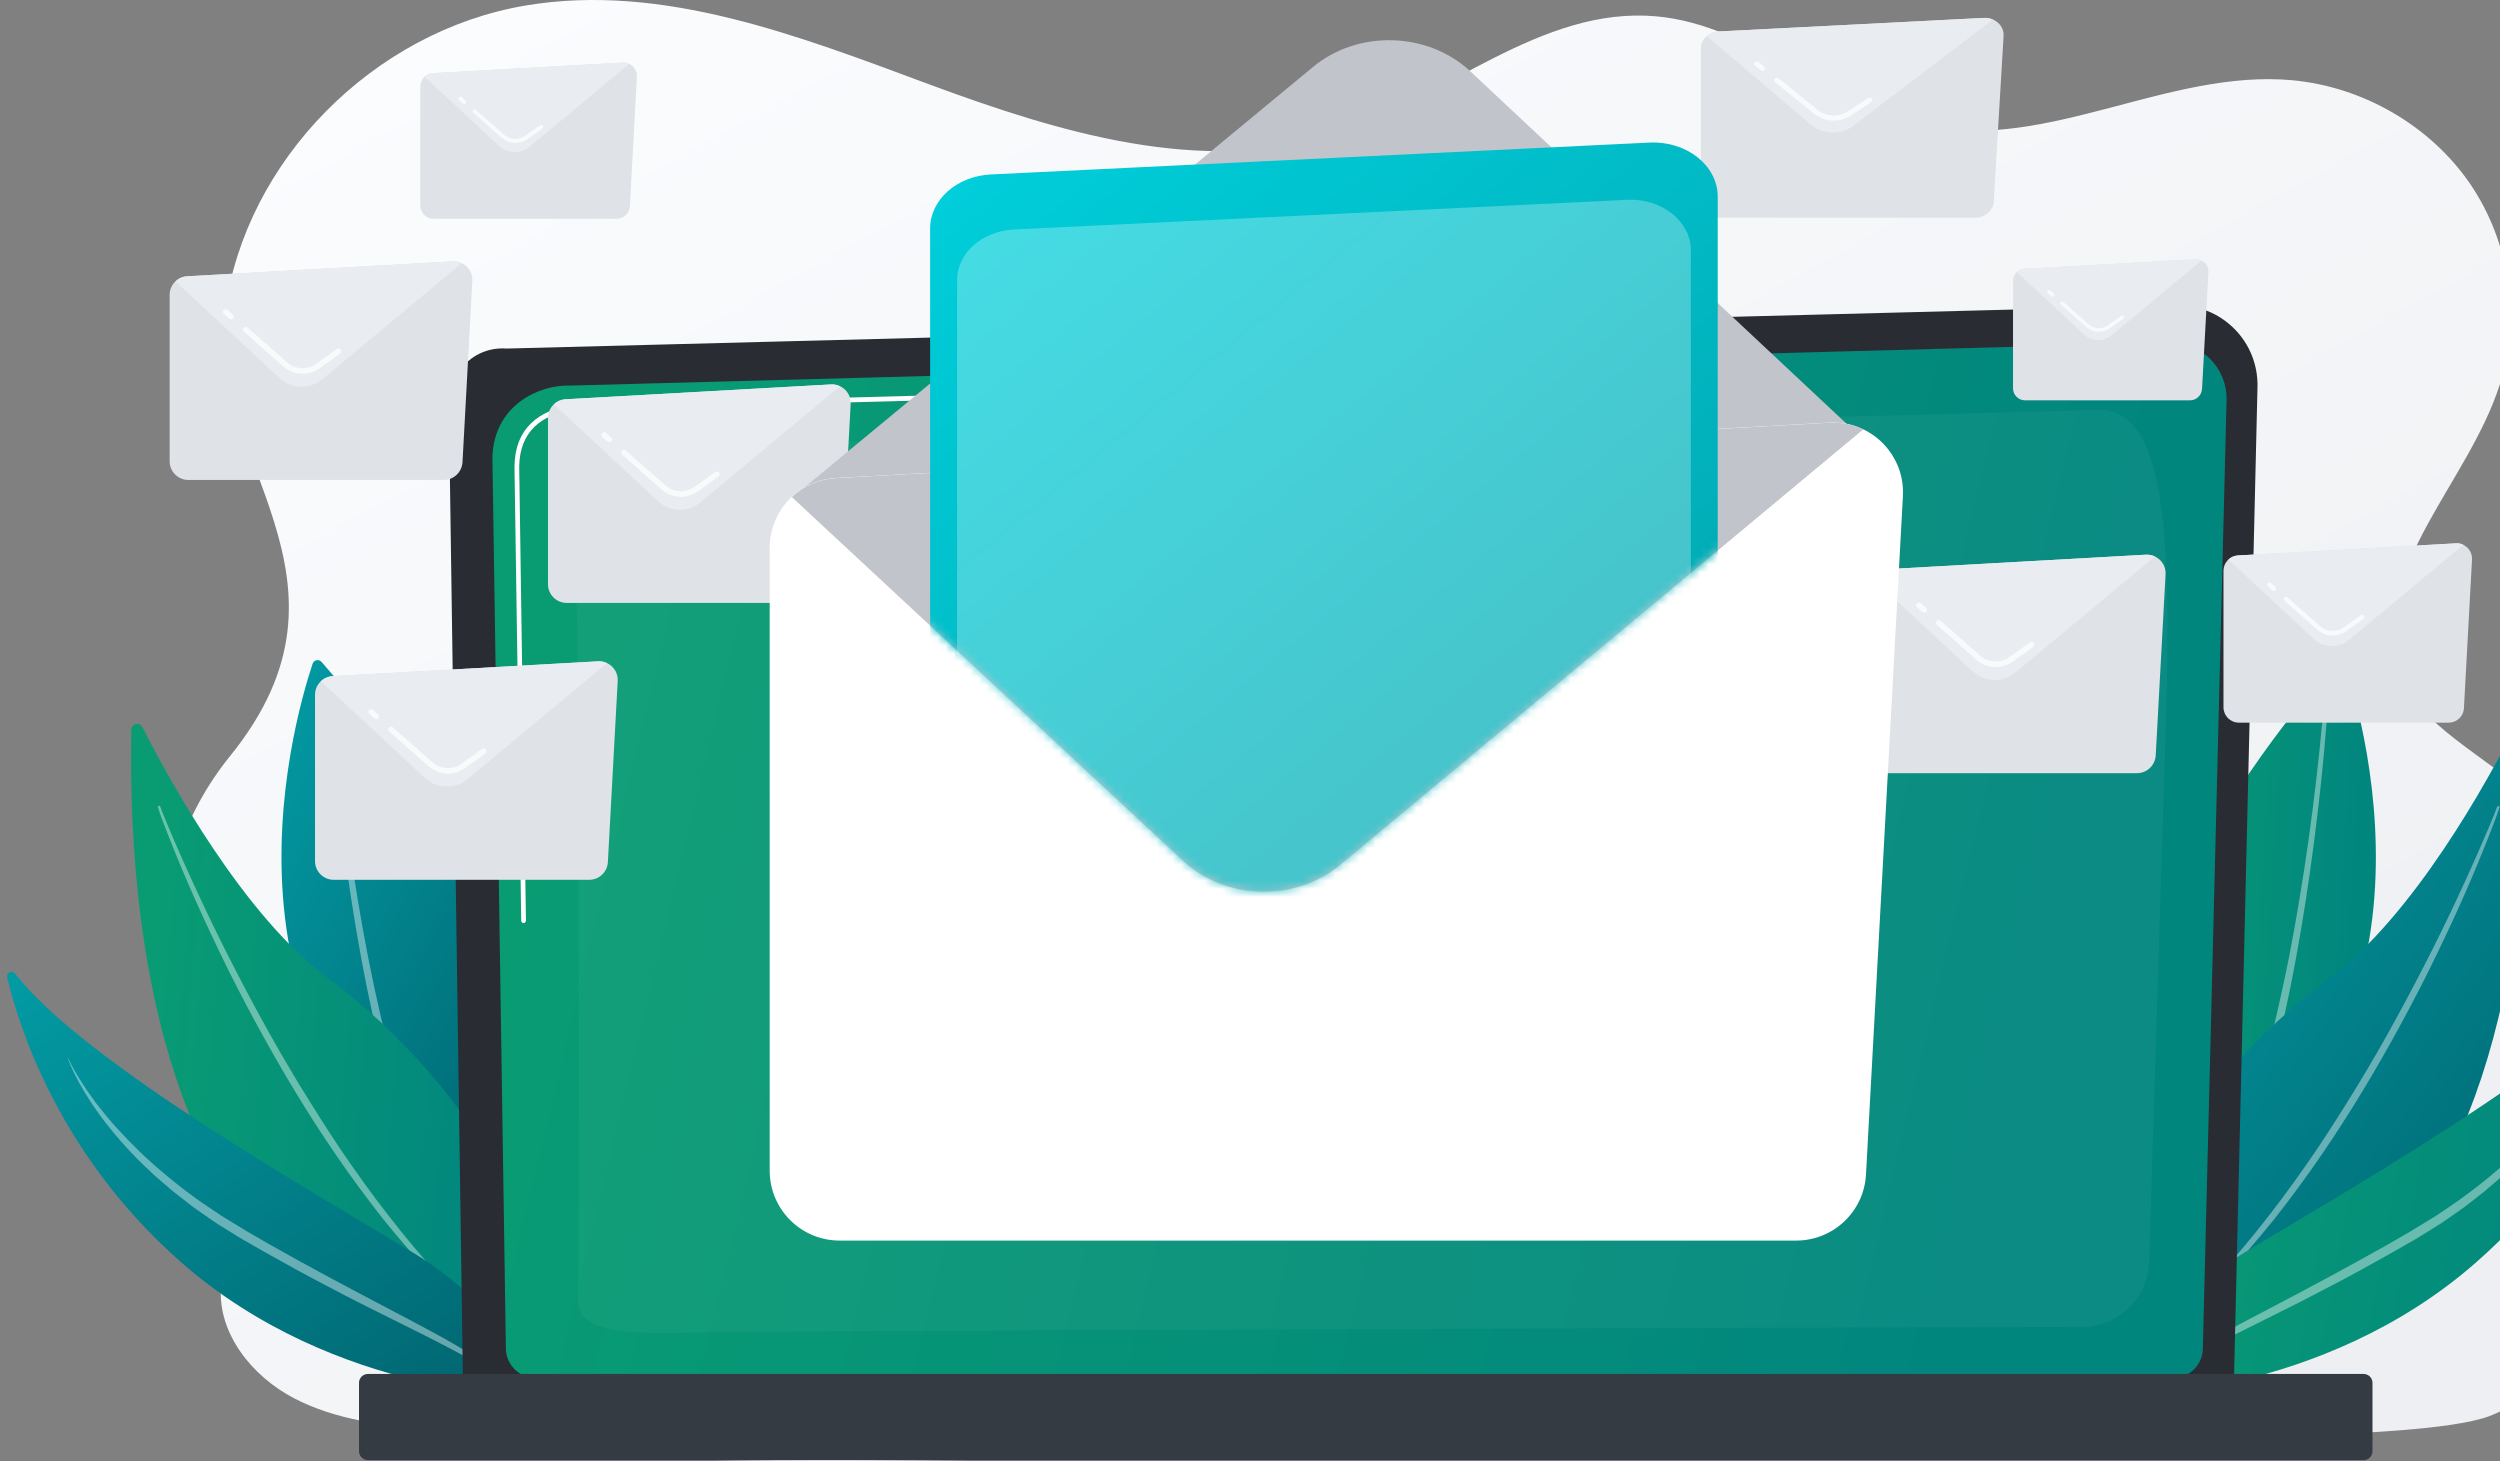 <svg width="308" height="180" viewBox="0 0 308 180" fill="none" xmlns="http://www.w3.org/2000/svg">
<rect x="0" y="0" width="308" height="180" fill="#808080" stroke="none"/>
<g clip-path="url(#clip0_13484_27485)">
<path d="M312.535 98.914C307.416 93.731 296.753 88.921 295.168 81.893C292.434 69.725 304.126 59.332 307.951 47.448C310.597 39.227 309.23 29.87 304.344 22.686C299.458 15.516 291.14 10.674 282.342 9.879C267.218 8.53 252.415 18.469 237.524 15.587C225.599 13.273 216.161 3.107 204.062 2.013C189.811 0.736 177.989 12.208 164.377 16.538C148.119 21.721 130.465 16.311 114.469 10.39C98.473 4.456 81.633 -2.161 64.764 0.679C45.991 3.831 30.241 19.804 27.74 38.248C25.254 56.521 46.121 71.188 28.351 93.138C22.796 99.996 19.102 109.537 21.56 117.943C23.945 126.107 34.095 131.275 34.168 139.765C34.226 146.467 27.755 151.805 27.231 158.493C26.78 164.229 31.012 169.539 36.204 172.251C41.395 174.977 47.43 175.63 53.291 176.255L51.56 178.072C81.081 180.656 110.775 180.088 140.412 179.506C187.136 178.598 237.638 177.689 284.376 176.766C289.175 176.667 302.207 176.172 306.686 174.468C311.164 172.765 315.178 169.116 315.862 164.473C317.025 156.579 308.561 149.721 309.347 141.77C310.35 131.618 313.084 128.094 315.862 118.269C317.825 111.326 317.668 104.096 312.535 98.914Z" fill="url(#paint0_linear_13484_27485)"/>
<path d="M288.872 81.769C291.286 89.012 303.635 131.68 265.658 150.469C265.658 150.469 250.299 124.467 287.766 81.551C288.101 81.173 288.712 81.29 288.872 81.769Z" fill="url(#paint1_linear_13484_27485)"/>
<path opacity="0.4" d="M286.632 89.055C286.254 93.927 285.73 98.77 285.105 103.612C284.479 108.455 283.752 113.269 282.865 118.068C281.978 122.867 280.959 127.651 279.665 132.363C279.025 134.719 278.312 137.06 277.498 139.373C276.683 141.685 275.781 143.968 274.676 146.193C274.531 146.484 274.182 146.615 273.876 146.469C273.585 146.324 273.454 145.975 273.6 145.67C274.691 143.532 275.607 141.292 276.436 139.024C277.265 136.755 278.007 134.443 278.661 132.101C279.985 127.433 281.061 122.692 282.007 117.922C282.938 113.152 283.723 108.353 284.407 103.525C285.076 98.712 285.657 93.869 286.094 89.026C286.108 88.881 286.225 88.779 286.37 88.794C286.53 88.794 286.632 88.924 286.632 89.055Z" fill="white"/>
<path d="M311.213 89.899C311.199 89.143 310.181 88.91 309.846 89.579C306.545 96.079 297.381 112.862 286.836 120.642C269.659 133.308 255.304 156.562 261.761 171.352C261.761 171.352 312.595 172.05 311.213 89.899Z" fill="url(#paint2_linear_13484_27485)"/>
<path opacity="0.4" d="M307.926 99.468C307.868 99.701 307.795 99.875 307.737 100.064L307.533 100.631L307.111 101.766C306.82 102.522 306.53 103.263 306.224 104.02C305.628 105.518 305.002 107.001 304.377 108.484C303.112 111.451 301.744 114.374 300.348 117.282C298.952 120.191 297.483 123.056 295.941 125.892C294.399 128.727 292.814 131.534 291.141 134.297C287.811 139.823 284.16 145.175 280.16 150.236C278.124 152.752 276.029 155.209 273.789 157.536C271.535 159.849 269.179 162.074 266.677 164.11C266.619 164.168 266.517 164.153 266.473 164.095C266.43 164.037 266.43 163.935 266.488 163.891C271.302 159.63 275.608 154.831 279.535 149.756C281.513 147.226 283.374 144.608 285.193 141.961C286.996 139.3 288.698 136.58 290.385 133.846C293.73 128.364 296.785 122.692 299.679 116.963C301.119 114.083 302.515 111.189 303.839 108.266C304.508 106.797 305.162 105.343 305.802 103.86L306.748 101.635L307.213 100.515L307.431 99.962C307.504 99.773 307.577 99.584 307.635 99.424L307.65 99.395C307.679 99.322 307.766 99.279 307.839 99.308C307.911 99.308 307.955 99.395 307.926 99.468Z" fill="white"/>
<path d="M261.077 172.122C261.077 172.122 263.797 162.03 276.553 154.293C288.392 147.109 317.132 130.836 325.51 119.958C325.888 119.478 326.645 119.842 326.499 120.424C325.001 126.779 319.983 142.383 305.133 155.457C285.992 172.326 261.077 172.122 261.077 172.122Z" fill="url(#paint3_linear_13484_27485)"/>
<path opacity="0.4" d="M319.023 130.385C318.528 131.738 317.859 133.032 317.118 134.283C316.943 134.603 316.754 134.908 316.55 135.213L315.968 136.13C315.547 136.711 315.154 137.322 314.703 137.904C312.958 140.216 310.994 142.383 308.856 144.346C308.347 144.855 307.78 145.321 307.227 145.8C306.674 146.266 306.136 146.76 305.554 147.197L303.838 148.534C303.562 148.767 303.256 148.956 302.951 149.174L302.064 149.8L301.162 150.425L300.711 150.73L300.246 151.021L298.399 152.17C298.093 152.359 297.788 152.563 297.468 152.737L296.522 153.275L294.646 154.351C292.13 155.762 289.599 157.173 287.039 158.496C285.759 159.165 284.479 159.819 283.199 160.488L279.33 162.423C276.756 163.717 274.167 164.968 271.636 166.32C270.371 166.989 269.12 167.702 267.913 168.458C266.706 169.229 265.542 170.072 264.48 171.017C264.422 171.075 264.32 171.061 264.277 171.003C264.218 170.945 264.233 170.857 264.277 170.799C265.309 169.767 266.444 168.85 267.622 168.021C268.815 167.207 270.051 166.422 271.302 165.695C271.927 165.331 272.553 164.968 273.193 164.619C273.818 164.27 274.458 163.92 275.098 163.586C276.363 162.903 277.643 162.234 278.923 161.565C281.468 160.227 284.028 158.889 286.559 157.522C289.09 156.155 291.606 154.773 294.108 153.363L295.97 152.286C296.595 151.923 297.22 151.574 297.817 151.196L299.649 150.076L300.1 149.8L300.551 149.494L301.438 148.898C303.824 147.313 306.078 145.553 308.231 143.677C308.754 143.197 309.292 142.732 309.816 142.238L311.343 140.725C311.838 140.216 312.318 139.678 312.812 139.169C313.307 138.646 313.743 138.093 314.223 137.555C314.689 137.002 315.11 136.435 315.561 135.882L316.187 135.01C316.405 134.719 316.608 134.428 316.798 134.123C317.612 132.945 318.354 131.709 318.965 130.4C318.965 130.385 318.979 130.385 318.994 130.385C319.023 130.371 319.023 130.371 319.023 130.385Z" fill="white"/>
<path d="M38.514 81.769C36.1 89.012 23.752 131.68 61.728 150.469C61.728 150.469 77.087 124.467 39.62 81.551C39.285 81.173 38.674 81.29 38.514 81.769Z" fill="url(#paint4_linear_13484_27485)"/>
<path opacity="0.4" d="M41.263 89.026C41.7 93.869 42.281 98.712 42.95 103.525C43.634 108.339 44.419 113.152 45.35 117.922C46.281 122.692 47.358 127.433 48.696 132.101C49.35 134.443 50.092 136.74 50.921 139.024C51.75 141.292 52.666 143.532 53.757 145.67C53.903 145.96 53.786 146.324 53.495 146.469C53.205 146.615 52.841 146.498 52.695 146.208C51.605 143.997 50.703 141.699 49.874 139.387C49.059 137.075 48.346 134.734 47.707 132.378C46.427 127.651 45.394 122.881 44.507 118.082C43.62 113.283 42.892 108.455 42.267 103.627C41.641 98.784 41.118 93.942 40.74 89.07C40.725 88.924 40.827 88.808 40.972 88.794C41.132 88.779 41.249 88.881 41.263 89.026Z" fill="white"/>
<path d="M16.174 89.899C16.189 89.143 17.207 88.91 17.541 89.579C20.843 96.079 30.006 112.862 40.551 120.642C57.728 133.308 72.084 156.562 65.626 171.352C65.626 171.352 14.792 172.05 16.174 89.899Z" fill="url(#paint5_linear_13484_27485)"/>
<path opacity="0.4" d="M19.752 99.41C19.81 99.57 19.883 99.773 19.955 99.948L20.174 100.5L20.639 101.62L21.584 103.845C22.224 105.328 22.879 106.783 23.548 108.252C24.886 111.175 26.268 114.083 27.708 116.948C30.602 122.692 33.656 128.349 37.002 133.832C38.689 136.566 40.391 139.3 42.194 141.947C43.998 144.593 45.874 147.211 47.852 149.741C51.779 154.817 56.084 159.616 60.899 163.877C60.957 163.935 60.971 164.022 60.913 164.08C60.855 164.139 60.768 164.153 60.71 164.095C58.208 162.059 55.852 159.834 53.597 157.522C51.357 155.195 49.263 152.723 47.227 150.221C43.227 145.146 39.576 139.809 36.245 134.283C34.573 131.52 32.987 128.713 31.446 125.877C29.904 123.041 28.435 120.176 27.039 117.268C25.642 114.359 24.29 111.436 23.01 108.47C22.37 106.986 21.759 105.503 21.163 104.005C20.872 103.249 20.566 102.507 20.275 101.751L19.854 100.617L19.65 100.05C19.592 99.861 19.519 99.671 19.461 99.453C19.446 99.381 19.49 99.293 19.563 99.279C19.635 99.264 19.723 99.293 19.737 99.366L19.752 99.41Z" fill="white"/>
<path d="M66.309 172.122C66.309 172.122 63.59 162.03 50.834 154.293C38.995 147.109 10.254 130.836 1.877 119.958C1.498 119.478 0.742 119.842 0.887 120.424C2.386 126.779 7.404 142.383 22.254 155.457C41.395 172.326 66.309 172.122 66.309 172.122Z" fill="url(#paint6_linear_13484_27485)"/>
<path opacity="0.4" d="M8.392 130.371C9.003 131.68 9.759 132.901 10.559 134.094C10.748 134.399 10.967 134.69 11.17 134.981L11.796 135.853C12.246 136.406 12.683 136.988 13.134 137.526C13.599 138.064 14.05 138.631 14.545 139.14C15.039 139.664 15.519 140.187 16.014 140.696L17.541 142.208C18.064 142.688 18.602 143.168 19.126 143.648C21.279 145.524 23.533 147.298 25.919 148.869L26.806 149.465L27.257 149.771L27.707 150.047L29.54 151.167C30.151 151.545 30.762 151.908 31.387 152.257L33.249 153.334C35.751 154.744 38.267 156.14 40.798 157.493C43.328 158.86 45.888 160.183 48.434 161.536C49.714 162.205 50.994 162.873 52.259 163.557C52.899 163.891 53.524 164.24 54.164 164.59C54.804 164.939 55.43 165.302 56.055 165.666C57.306 166.393 58.528 167.164 59.735 167.992C60.928 168.821 62.062 169.738 63.08 170.77C63.138 170.828 63.138 170.916 63.08 170.974C63.022 171.032 62.935 171.032 62.877 170.974C61.8 170.028 60.637 169.2 59.444 168.414C58.222 167.658 56.986 166.945 55.721 166.276C53.19 164.924 50.601 163.673 48.026 162.379L44.158 160.445C42.878 159.79 41.583 159.136 40.318 158.453C37.758 157.129 35.227 155.719 32.711 154.308L30.835 153.232L29.889 152.694C29.569 152.519 29.278 152.316 28.958 152.127L27.111 150.978L26.646 150.687L26.195 150.381L25.293 149.756L24.406 149.131C24.115 148.927 23.809 148.724 23.519 148.491L21.802 147.153C21.221 146.717 20.682 146.222 20.13 145.757C19.577 145.277 19.024 144.826 18.501 144.303C16.363 142.339 14.414 140.173 12.654 137.86C12.217 137.293 11.81 136.682 11.388 136.086L10.807 135.17C10.603 134.864 10.414 134.559 10.239 134.239C9.498 132.988 8.829 131.709 8.334 130.342C8.334 130.327 8.334 130.327 8.349 130.313C8.378 130.356 8.392 130.371 8.392 130.371Z" fill="white"/>
<path d="M275.229 169.825C275.229 171.963 273.484 173.708 271.331 173.708H60.928C58.789 173.708 57.029 171.963 57.029 169.825L55.284 48.932C55.284 46.795 57.8 42.621 62.426 42.941L268.059 37.618C270.749 37.546 273.338 38.578 275.244 40.483C277.149 42.374 278.182 44.962 278.124 47.653L275.229 169.825Z" fill="#2A2C33"/>
<path d="M271.39 166.102C271.39 168.123 269.732 169.781 267.71 169.781H66.004C63.982 169.781 62.324 168.123 62.324 166.102L60.666 56.349C60.855 49.747 66.658 47.376 70.164 47.507L267.244 42.214C269.135 42.17 270.953 42.883 272.291 44.221C273.629 45.559 274.357 47.376 274.313 49.267L271.39 166.102Z" fill="url(#paint7_linear_13484_27485)"/>
<path d="M64.505 113.72C64.345 113.72 64.214 113.589 64.214 113.429L64.083 104.529C64.083 104.369 64.214 104.223 64.374 104.223C64.534 104.223 64.665 104.354 64.665 104.514L64.796 113.414C64.796 113.589 64.665 113.72 64.505 113.72Z" fill="white"/>
<path d="M64.185 91.906C64.025 91.906 63.894 91.775 63.894 91.615L63.385 57.527C63.399 55.244 64.097 53.426 65.465 52.117C67.966 49.718 71.879 49.849 72.039 49.849L134.974 48.162C135.148 48.147 135.279 48.293 135.279 48.453C135.279 48.612 135.148 48.758 134.988 48.758L72.039 50.445C71.864 50.445 68.199 50.328 65.872 52.553C64.621 53.761 63.981 55.433 63.967 57.527L64.461 91.615C64.476 91.775 64.345 91.906 64.185 91.906Z" fill="white"/>
<g opacity="0.2">
<path opacity="0.2" d="M71.21 160.009C71.428 150.934 71.341 70.615 70.817 63.679C70.293 56.742 81.1 55.433 97.696 54.662C114.291 53.877 254.269 50.794 257.876 50.503C265.978 49.849 267.651 61.948 266.851 88.241C266.24 107.99 265.236 140.522 264.771 155.471C264.625 159.921 260.989 163.455 256.538 163.47C222.853 163.557 93.74 163.935 85.158 164.182C75.239 164.488 71.123 163.615 71.21 160.009Z" fill="white"/>
</g>
<path d="M291.199 179.888H45.321C44.725 179.888 44.23 179.394 44.23 178.798V170.363C44.23 169.767 44.725 169.272 45.321 169.272H291.199C291.796 169.272 292.29 169.767 292.29 170.363V178.798C292.29 179.394 291.81 179.888 291.199 179.888Z" fill="#343B43"/>
<path d="M101.283 74.279H69.81C68.543 74.279 67.512 73.248 67.512 71.981V51.489C67.512 50.267 68.465 49.258 69.687 49.191L102.381 47.363C103.749 47.285 104.882 48.417 104.803 49.785L103.592 72.093C103.514 73.326 102.505 74.279 101.283 74.279Z" fill="#DFE2E6"/>
<path d="M86.281 61.914L103.491 47.587C103.155 47.43 102.774 47.341 102.37 47.363L69.676 49.191C69.115 49.224 68.611 49.448 68.23 49.818L81.101 61.791C82.502 63.091 84.801 63.148 86.281 61.914Z" fill="#E9ECF0"/>
<path opacity="0.74" d="M83.893 61.208C83.041 61.208 82.189 60.905 81.504 60.3L76.65 56.018C76.504 55.894 76.493 55.67 76.616 55.536C76.739 55.39 76.964 55.379 77.098 55.502L81.953 59.784C82.984 60.692 84.487 60.771 85.597 59.964L88.108 58.159C88.265 58.047 88.478 58.08 88.591 58.237C88.703 58.394 88.669 58.607 88.512 58.719L86.001 60.524C85.362 60.984 84.621 61.208 83.893 61.208Z" fill="white"/>
<path opacity="0.74" d="M75.068 54.504C74.99 54.504 74.911 54.471 74.844 54.414L74.194 53.843C74.048 53.719 74.037 53.495 74.16 53.361C74.283 53.215 74.508 53.204 74.642 53.327L75.292 53.899C75.438 54.022 75.449 54.246 75.326 54.381C75.259 54.471 75.158 54.504 75.068 54.504Z" fill="white"/>
<path d="M243.322 26.824H211.849C210.582 26.824 209.551 25.882 209.551 24.716V5.973C209.551 4.852 210.504 3.932 211.726 3.876L244.42 2.206C245.788 2.139 246.921 3.17 246.842 4.426L245.631 24.84C245.553 25.95 244.544 26.824 243.322 26.824Z" fill="#DFE2E6"/>
<path d="M228.319 15.512L245.53 2.407C245.193 2.262 244.812 2.183 244.408 2.206L211.714 3.876C211.153 3.91 210.649 4.111 210.268 4.448L223.139 15.4C224.541 16.589 226.839 16.633 228.319 15.512Z" fill="#E9ECF0"/>
<path opacity="0.74" d="M225.92 14.862C225.068 14.862 224.216 14.582 223.532 14.033L218.677 10.12C218.531 10.008 218.52 9.806 218.643 9.672C218.767 9.537 218.991 9.526 219.125 9.649L223.98 13.562C225.012 14.391 226.514 14.459 227.624 13.73L230.136 12.082C230.293 11.981 230.506 12.015 230.618 12.149C230.73 12.295 230.696 12.486 230.539 12.586L228.028 14.234C227.4 14.66 226.66 14.862 225.92 14.862Z" fill="white"/>
<path opacity="0.74" d="M217.108 8.73C217.03 8.73 216.951 8.708 216.884 8.652L216.234 8.125C216.088 8.013 216.077 7.811 216.2 7.676C216.323 7.542 216.548 7.531 216.682 7.654L217.332 8.181C217.478 8.293 217.489 8.495 217.366 8.629C217.299 8.696 217.198 8.73 217.108 8.73Z" fill="white"/>
<path d="M269.801 49.32H249.485C248.666 49.32 248.005 48.658 248.005 47.84V34.6C248.005 33.816 248.622 33.165 249.406 33.121L270.508 31.944C271.393 31.899 272.122 32.627 272.077 33.502L271.292 47.907C271.248 48.703 270.597 49.32 269.801 49.32Z" fill="#DFE2E6"/>
<path d="M260.114 41.338L271.225 32.089C271.012 31.988 270.765 31.932 270.507 31.944L249.406 33.121C249.047 33.143 248.722 33.289 248.476 33.524L256.784 41.248C257.681 42.089 259.172 42.123 260.114 41.338Z" fill="#E9ECF0"/>
<path opacity="0.74" d="M258.578 40.878C258.029 40.878 257.48 40.676 257.031 40.295L253.903 37.526C253.813 37.448 253.802 37.302 253.881 37.212C253.959 37.123 254.105 37.111 254.195 37.19L257.323 39.959C257.984 40.542 258.96 40.598 259.677 40.082L261.303 38.916C261.404 38.849 261.539 38.871 261.617 38.972C261.684 39.073 261.662 39.208 261.561 39.286L259.935 40.452C259.532 40.733 259.049 40.878 258.578 40.878Z" fill="white"/>
<path opacity="0.74" d="M252.882 36.551C252.826 36.551 252.781 36.529 252.736 36.495L252.31 36.125C252.221 36.047 252.209 35.901 252.288 35.811C252.366 35.721 252.512 35.71 252.602 35.789L253.028 36.159C253.118 36.237 253.129 36.383 253.05 36.472C253.005 36.529 252.938 36.551 252.882 36.551Z" fill="white"/>
<path d="M263.277 95.256H231.804C230.537 95.256 229.506 94.224 229.506 92.958V72.465C229.506 71.243 230.459 70.234 231.681 70.167L264.375 68.34C265.743 68.261 266.876 69.393 266.797 70.761L265.586 93.07C265.508 94.303 264.499 95.256 263.277 95.256Z" fill="#DFE2E6"/>
<path d="M248.264 82.891L265.475 68.564C265.139 68.407 264.757 68.317 264.354 68.34L231.659 70.167C231.099 70.2 230.594 70.425 230.213 70.794L243.084 82.767C244.497 84.068 246.796 84.124 248.264 82.891Z" fill="#E9ECF0"/>
<path opacity="0.74" d="M245.875 82.184C245.023 82.184 244.171 81.882 243.487 81.276L238.632 76.994C238.486 76.871 238.475 76.646 238.598 76.512C238.722 76.366 238.946 76.355 239.081 76.478L243.935 80.761C244.967 81.669 246.469 81.747 247.579 80.94L250.091 79.135C250.248 79.023 250.461 79.057 250.573 79.214C250.685 79.371 250.651 79.584 250.495 79.696L247.983 81.501C247.355 81.949 246.615 82.184 245.875 82.184Z" fill="white"/>
<path opacity="0.74" d="M237.052 75.481C236.973 75.481 236.895 75.447 236.827 75.391L236.177 74.819C236.031 74.696 236.02 74.472 236.143 74.337C236.267 74.191 236.491 74.18 236.625 74.303L237.276 74.875C237.422 74.999 237.433 75.223 237.309 75.357C237.242 75.436 237.152 75.481 237.052 75.481Z" fill="white"/>
<path d="M75.942 26.957H53.428C52.52 26.957 51.78 26.218 51.78 25.309V10.658C51.78 9.783 52.464 9.066 53.339 9.01L76.727 7.709C77.703 7.653 78.521 8.46 78.465 9.447L77.602 25.41C77.546 26.274 76.817 26.957 75.942 26.957Z" fill="#DFE2E6"/>
<path d="M65.213 18.112L77.524 7.866C77.288 7.754 77.008 7.698 76.728 7.709L53.339 9.01C52.935 9.032 52.577 9.2 52.308 9.458L61.524 18.023C62.511 18.953 64.159 18.998 65.213 18.112Z" fill="#E9ECF0"/>
<path opacity="0.74" d="M63.497 17.608C62.88 17.608 62.275 17.384 61.782 16.958L58.306 13.897C58.205 13.808 58.194 13.651 58.283 13.55C58.373 13.449 58.53 13.438 58.631 13.527L62.107 16.588C62.847 17.238 63.912 17.294 64.719 16.722L66.513 15.433C66.625 15.355 66.782 15.377 66.861 15.489C66.939 15.601 66.917 15.758 66.805 15.837L65.011 17.126C64.562 17.44 64.024 17.608 63.497 17.608Z" fill="white"/>
<path opacity="0.74" d="M57.196 12.81C57.14 12.81 57.084 12.787 57.028 12.754L56.557 12.339C56.456 12.249 56.445 12.092 56.535 11.992C56.624 11.891 56.781 11.88 56.882 11.969L57.353 12.384C57.454 12.474 57.465 12.631 57.375 12.731C57.331 12.787 57.263 12.81 57.196 12.81Z" fill="white"/>
<path d="M72.591 108.393H41.108C39.841 108.393 38.81 107.362 38.81 106.095V85.602C38.81 84.38 39.763 83.371 40.985 83.304L73.679 81.477C75.047 81.398 76.179 82.531 76.101 83.898L74.89 106.207C74.823 107.44 73.814 108.393 72.591 108.393Z" fill="#DFE2E6"/>
<path d="M57.579 96.028L74.789 81.701C74.453 81.544 74.072 81.454 73.668 81.477L40.974 83.304C40.413 83.338 39.909 83.562 39.527 83.932L52.399 95.904C53.812 97.194 56.11 97.25 57.579 96.028Z" fill="#E9ECF0"/>
<path opacity="0.74" d="M55.191 95.31C54.338 95.31 53.486 95.008 52.802 94.402L47.947 90.12C47.802 89.997 47.791 89.772 47.914 89.638C48.037 89.492 48.261 89.481 48.396 89.604L53.251 93.887C54.282 94.795 55.785 94.873 56.895 94.066L59.406 92.261C59.563 92.149 59.776 92.183 59.888 92.34C60.001 92.496 59.967 92.71 59.81 92.822L57.298 94.626C56.67 95.086 55.931 95.31 55.191 95.31Z" fill="white"/>
<path opacity="0.74" d="M46.367 88.618C46.288 88.618 46.21 88.584 46.143 88.528L45.492 87.956C45.347 87.833 45.336 87.609 45.459 87.474C45.582 87.329 45.806 87.317 45.941 87.441L46.591 88.012C46.737 88.136 46.748 88.36 46.625 88.495C46.558 88.573 46.468 88.618 46.367 88.618Z" fill="white"/>
<path d="M54.682 59.129H23.199C21.932 59.129 20.9 58.098 20.9 56.831V36.327C20.9 35.105 21.853 34.096 23.076 34.029L55.77 32.202C57.138 32.123 58.27 33.255 58.192 34.623L56.981 56.932C56.914 58.165 55.904 59.129 54.682 59.129Z" fill="#DFE2E6"/>
<path d="M39.67 46.764L56.88 32.437C56.544 32.28 56.163 32.191 55.759 32.213L23.064 34.04C22.504 34.074 21.999 34.298 21.618 34.668L34.49 46.641C35.902 47.93 38.201 47.986 39.67 46.764Z" fill="#E9ECF0"/>
<path opacity="0.74" d="M37.281 46.047C36.429 46.047 35.577 45.744 34.893 45.139L30.038 40.856C29.893 40.733 29.881 40.509 30.005 40.374C30.128 40.228 30.352 40.217 30.487 40.341L35.342 44.623C36.373 45.531 37.876 45.609 38.986 44.802L41.497 42.998C41.654 42.885 41.867 42.919 41.979 43.076C42.091 43.233 42.058 43.446 41.901 43.558L39.389 45.363C38.761 45.822 38.021 46.047 37.281 46.047Z" fill="white"/>
<path opacity="0.74" d="M28.458 39.354C28.379 39.354 28.301 39.32 28.234 39.264L27.583 38.693C27.438 38.569 27.426 38.345 27.55 38.211C27.673 38.065 27.897 38.054 28.032 38.177L28.682 38.749C28.828 38.872 28.839 39.096 28.716 39.231C28.648 39.309 28.559 39.354 28.458 39.354Z" fill="white"/>
<path d="M301.671 89.03H275.827C274.785 89.03 273.933 88.189 273.933 87.136V70.32C273.933 69.322 274.717 68.493 275.715 68.437L302.557 66.946C303.678 66.879 304.609 67.809 304.553 68.93L303.555 87.259C303.51 88.246 302.68 89.03 301.671 89.03Z" fill="#DFE2E6"/>
<path d="M289.36 78.873L303.488 67.113C303.207 66.978 302.905 66.911 302.568 66.934L275.727 68.425C275.267 68.447 274.852 68.638 274.538 68.94L285.111 78.772C286.255 79.837 288.15 79.882 289.36 78.873Z" fill="#E9ECF0"/>
<path opacity="0.74" d="M287.387 78.29C286.681 78.29 285.986 78.043 285.425 77.539L281.445 74.019C281.333 73.918 281.322 73.738 281.423 73.615C281.524 73.503 281.703 73.492 281.826 73.593L285.807 77.113C286.648 77.864 287.881 77.92 288.8 77.258L290.863 75.779C290.987 75.689 291.166 75.711 291.256 75.846C291.345 75.969 291.323 76.149 291.188 76.238L289.125 77.718C288.598 78.111 287.993 78.29 287.387 78.29Z" fill="white"/>
<path opacity="0.74" d="M280.145 72.797C280.077 72.797 280.01 72.774 279.954 72.73L279.416 72.259C279.304 72.158 279.292 71.978 279.393 71.855C279.494 71.743 279.674 71.732 279.797 71.833L280.335 72.303C280.447 72.404 280.459 72.584 280.358 72.707C280.302 72.763 280.223 72.797 280.145 72.797Z" fill="white"/>
<path d="M161.782 8.236L97.172 61.65C98.431 62.26 99.85 62.565 101.348 62.485L223.768 56.11C225.876 56.004 227.771 55.142 229.203 53.804L181.149 8.793C175.926 3.902 167.323 3.65 161.782 8.236Z" fill="#C1C5CB"/>
<path d="M221.289 152.839H103.442C98.683 152.839 94.825 148.982 94.825 144.224V67.496C94.825 62.923 98.391 59.145 102.964 58.894L225.358 52.068C230.488 51.776 234.717 56.017 234.439 61.133L229.892 144.675C229.653 149.26 225.875 152.839 221.289 152.839Z" fill="white"/>
<path d="M165.122 106.542L229.547 52.903C228.287 52.306 226.869 52.001 225.371 52.081L102.977 58.907C100.87 59.026 98.974 59.888 97.556 61.239L145.768 106.065C150.991 110.929 159.594 111.141 165.122 106.542Z" fill="#C1C5CB"/>
<mask id="mask0_13484_27485" style="mask-type:alpha" maskUnits="userSpaceOnUse" x="97" y="9" width="133" height="101">
<path d="M165.122 106.542L229.547 52.903C228.287 52.306 226.869 9.164 225.371 9.244C223.873 9.323 102.977 19.597 102.977 19.597C100.87 17.461 98.974 59.888 97.556 61.239L145.768 106.065C150.991 110.929 159.594 111.141 165.122 106.542Z" fill="#DFE2E6"/>
</mask>
<g mask="url(#mask0_13484_27485)">
<path d="M211.625 120.631H114.59V28.157C114.59 24.618 117.877 21.689 122.093 21.49L203.207 17.567C207.78 17.342 211.625 20.39 211.625 24.234V120.631Z" fill="url(#paint8_linear_13484_27485)"/>
<path d="M208.31 120.631H117.917V34.493C117.917 31.192 120.979 28.475 124.903 28.276L200.463 24.618C204.718 24.406 208.31 27.256 208.31 30.834V120.631Z" fill="url(#paint9_linear_13484_27485)"/>
<path d="M208.31 120.631H117.917V34.493C117.917 31.192 120.979 28.475 124.903 28.276L200.463 24.618C204.718 24.406 208.31 27.256 208.31 30.834V120.631Z" fill="white" fill-opacity="0.27"/>
</g>
</g>
<defs>
<linearGradient id="paint0_linear_13484_27485" x1="43.228" y1="7.594" x2="166.935" y2="233.159" gradientUnits="userSpaceOnUse">
<stop stop-color="#FBFCFE"/>
<stop offset="1" stop-color="#EDEFF2"/>
</linearGradient>
<linearGradient id="paint1_linear_13484_27485" x1="264.125" y1="93.77" x2="291.199" y2="95.467" gradientUnits="userSpaceOnUse">
<stop stop-color="#099C73"/>
<stop offset="1" stop-color="#01867E"/>
</linearGradient>
<linearGradient id="paint2_linear_13484_27485" x1="263.099" y1="84.415" x2="341.501" y2="146.225" gradientUnits="userSpaceOnUse">
<stop stop-color="#029CA5"/>
<stop offset="1" stop-color="#015E69"/>
</linearGradient>
<linearGradient id="paint3_linear_13484_27485" x1="264.512" y1="129.164" x2="321.635" y2="139.42" gradientUnits="userSpaceOnUse">
<stop stop-color="#099C73"/>
<stop offset="1" stop-color="#01867E"/>
</linearGradient>
<linearGradient id="paint4_linear_13484_27485" x1="36.401" y1="77.313" x2="93.897" y2="109.139" gradientUnits="userSpaceOnUse">
<stop stop-color="#029CA5"/>
<stop offset="1" stop-color="#015E69"/>
</linearGradient>
<linearGradient id="paint5_linear_13484_27485" x1="18.827" y1="103.972" x2="64.467" y2="108.048" gradientUnits="userSpaceOnUse">
<stop stop-color="#099C73"/>
<stop offset="1" stop-color="#01867E"/>
</linearGradient>
<linearGradient id="paint6_linear_13484_27485" x1="4.606" y1="116.695" x2="51.004" y2="190.231" gradientUnits="userSpaceOnUse">
<stop stop-color="#029CA5"/>
<stop offset="1" stop-color="#015E69"/>
</linearGradient>
<linearGradient id="paint7_linear_13484_27485" x1="71.881" y1="65.17" x2="253.844" y2="108.971" gradientUnits="userSpaceOnUse">
<stop stop-color="#099C73"/>
<stop offset="1" stop-color="#01867E"/>
</linearGradient>
<linearGradient id="paint8_linear_13484_27485" x1="113.646" y1="18.362" x2="210.915" y2="135.714" gradientUnits="userSpaceOnUse">
<stop stop-color="#00D0DC"/>
<stop offset="1" stop-color="#029CA5"/>
</linearGradient>
<linearGradient id="paint9_linear_13484_27485" x1="117.037" y1="25.359" x2="207.653" y2="134.679" gradientUnits="userSpaceOnUse">
<stop stop-color="#00D0DC"/>
<stop offset="1" stop-color="#029CA5"/>
</linearGradient>
<clipPath id="clip0_13484_27485">
<rect width="308" height="180" fill="white"/>
</clipPath>
</defs>
</svg>
